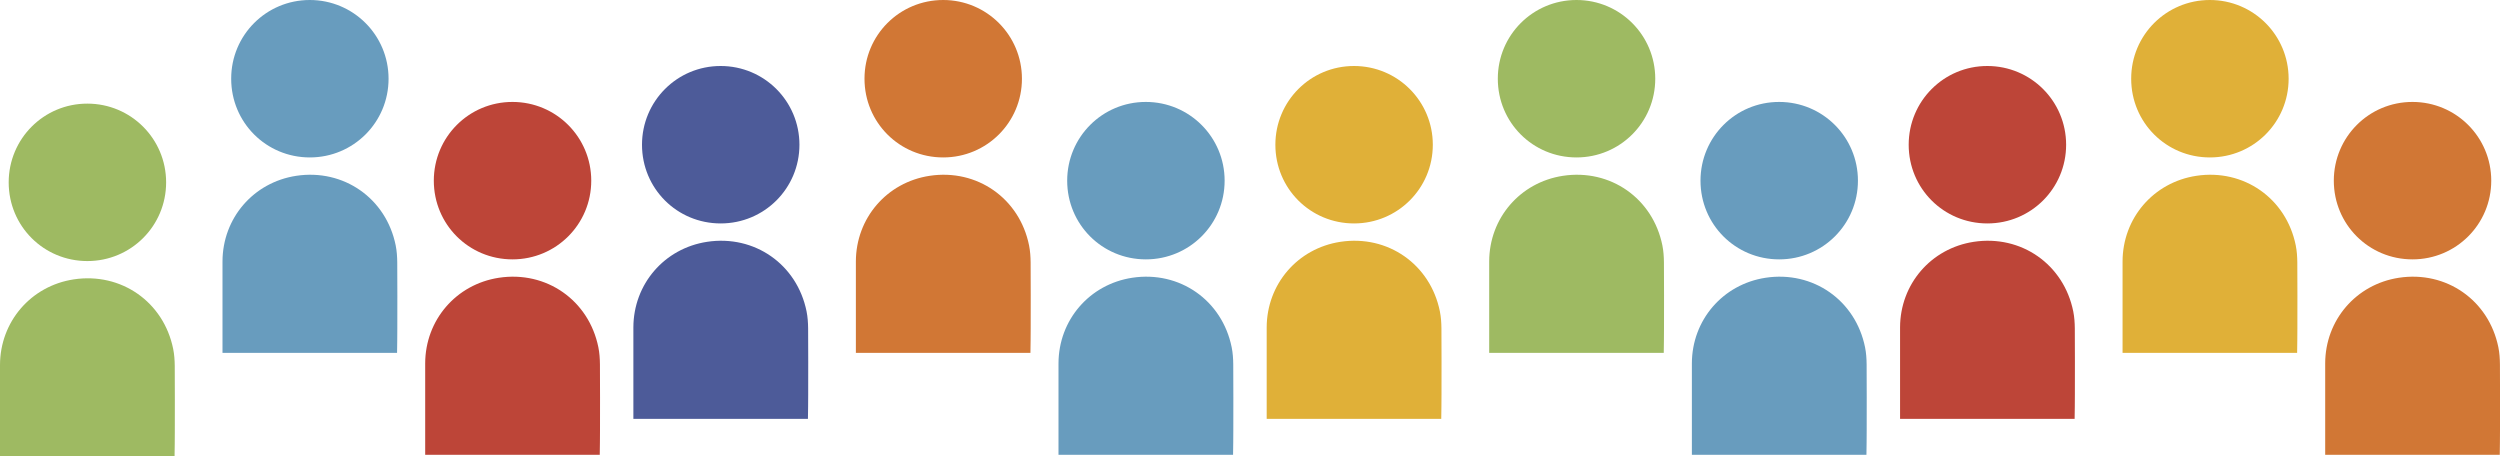 <svg xmlns="http://www.w3.org/2000/svg" id="uuid-e9ffa7cc-5af5-4357-979c-76b36700d7ec" data-name="Capa 2" viewBox="0 0 400 73.03"><defs><style>      .uuid-0381ffa2-2ac7-466d-8a53-dd7f91021d5b {        fill: #4d5b99;      }      .uuid-0381ffa2-2ac7-466d-8a53-dd7f91021d5b, .uuid-86c2399e-9da6-4fe5-9489-8be97b0bb999, .uuid-20b744cb-ef66-4973-a5c6-bdc11432b054, .uuid-48dfebbc-89ba-4743-aac9-6f7198dd2231, .uuid-b0540484-2bd7-4691-9d1c-37c1296f6861, .uuid-6d707ee3-4254-46b8-9a10-de5f95f2b085 {        stroke-width: 0px;      }      .uuid-86c2399e-9da6-4fe5-9489-8be97b0bb999 {        fill: #d17735;      }      .uuid-20b744cb-ef66-4973-a5c6-bdc11432b054 {        fill: #e0b038;      }      .uuid-48dfebbc-89ba-4743-aac9-6f7198dd2231 {        fill: #bd4538;      }      .uuid-b0540484-2bd7-4691-9d1c-37c1296f6861 {        fill: #9eba62;      }      .uuid-6d707ee3-4254-46b8-9a10-de5f95f2b085 {        fill: #689cbe;      }    </style></defs><g id="uuid-57b895ab-7068-496f-a94f-ae38a0c12b9d" data-name="Capa 1"><g><g><path class="uuid-b0540484-2bd7-4691-9d1c-37c1296f6861" d="M27.93,73.03H0c0-.25,0-3.8,0-4.01,0-3.54,0-7.07,0-10.61.01-6.94,4.95-12.67,11.8-13.71,7.58-1.15,14.39,3.6,15.91,11.13.18.89.24,1.82.25,2.73.03,3.54.01,7.07.01,10.61,0,.15-.02,3.64-.04,3.86Z"></path><path class="uuid-b0540484-2bd7-4691-9d1c-37c1296f6861" d="M13.98,41.77c-6.99,0-12.59-5.59-12.59-12.59,0-6.98,5.62-12.61,12.59-12.6,6.97,0,12.6,5.63,12.6,12.6,0,6.97-5.62,12.59-12.6,12.59Z"></path></g><g><path class="uuid-6d707ee3-4254-46b8-9a10-de5f95f2b085" d="M63.52,56.46h-27.92c0-.25,0-3.8,0-4.01,0-3.54,0-7.07,0-10.61.01-6.94,4.95-12.67,11.8-13.71,7.58-1.15,14.39,3.6,15.91,11.13.18.89.24,1.82.25,2.73.03,3.54.01,7.07.01,10.61,0,.15-.02,3.64-.04,3.86Z"></path><path class="uuid-6d707ee3-4254-46b8-9a10-de5f95f2b085" d="M49.58,25.19c-6.99,0-12.59-5.59-12.59-12.59C36.98,5.62,42.6,0,49.57,0c6.97,0,12.6,5.63,12.6,12.6,0,6.97-5.62,12.59-12.6,12.59Z"></path></g><g><path class="uuid-48dfebbc-89ba-4743-aac9-6f7198dd2231" d="M95.95,72.77h-27.92c0-.25,0-3.8,0-4.01,0-3.54,0-7.07,0-10.61.01-6.94,4.95-12.67,11.8-13.71,7.58-1.15,14.39,3.6,15.91,11.13.18.89.24,1.82.25,2.73.03,3.54.01,7.07.01,10.61,0,.15-.02,3.64-.04,3.86Z"></path><path class="uuid-48dfebbc-89ba-4743-aac9-6f7198dd2231" d="M82,41.5c-6.99,0-12.59-5.59-12.59-12.59,0-6.98,5.62-12.61,12.59-12.6,6.97,0,12.6,5.63,12.6,12.6,0,6.97-5.62,12.59-12.6,12.59Z"></path></g><g><path class="uuid-0381ffa2-2ac7-466d-8a53-dd7f91021d5b" d="M129.26,67.02h-27.92c0-.25,0-3.8,0-4.01,0-3.54,0-7.07,0-10.61.01-6.94,4.95-12.67,11.8-13.71,7.58-1.15,14.39,3.6,15.91,11.13.18.89.24,1.82.25,2.73.03,3.54.01,7.07.01,10.61,0,.15-.02,3.64-.04,3.86Z"></path><path class="uuid-0381ffa2-2ac7-466d-8a53-dd7f91021d5b" d="M115.31,35.75c-6.99,0-12.59-5.59-12.59-12.59,0-6.98,5.62-12.61,12.59-12.6,6.97,0,12.6,5.63,12.6,12.6,0,6.97-5.62,12.59-12.6,12.59Z"></path></g><g><path class="uuid-86c2399e-9da6-4fe5-9489-8be97b0bb999" d="M164.86,56.46h-27.92c0-.25,0-3.8,0-4.01,0-3.54,0-7.07,0-10.61.01-6.94,4.95-12.67,11.8-13.71,7.58-1.15,14.39,3.6,15.91,11.13.18.89.24,1.82.25,2.73.03,3.54.01,7.07.01,10.61,0,.15-.02,3.64-.04,3.86Z"></path><path class="uuid-86c2399e-9da6-4fe5-9489-8be97b0bb999" d="M150.91,25.19c-6.99,0-12.59-5.59-12.59-12.59C138.31,5.62,143.93,0,150.91,0c6.97,0,12.6,5.63,12.6,12.6,0,6.97-5.62,12.59-12.6,12.59Z"></path></g><g><path class="uuid-6d707ee3-4254-46b8-9a10-de5f95f2b085" d="M197.28,72.77h-27.92c0-.25,0-3.8,0-4.01,0-3.54,0-7.07,0-10.61.01-6.94,4.95-12.67,11.8-13.71,7.58-1.15,14.39,3.6,15.91,11.13.18.89.24,1.82.25,2.73.03,3.54.01,7.07.01,10.61,0,.15-.02,3.64-.04,3.86Z"></path><path class="uuid-6d707ee3-4254-46b8-9a10-de5f95f2b085" d="M183.34,41.5c-6.99,0-12.59-5.59-12.59-12.59,0-6.98,5.62-12.61,12.59-12.6,6.97,0,12.6,5.63,12.6,12.6,0,6.97-5.62,12.59-12.6,12.59Z"></path></g><g><path class="uuid-20b744cb-ef66-4973-a5c6-bdc11432b054" d="M230.59,67.02h-27.92c0-.25,0-3.8,0-4.01,0-3.54,0-7.07,0-10.61.01-6.94,4.95-12.67,11.8-13.71,7.58-1.15,14.39,3.6,15.91,11.13.18.89.24,1.82.25,2.73.03,3.54.01,7.07.01,10.61,0,.15-.02,3.64-.04,3.86Z"></path><path class="uuid-20b744cb-ef66-4973-a5c6-bdc11432b054" d="M216.65,35.75c-6.99,0-12.59-5.59-12.59-12.59,0-6.98,5.62-12.61,12.59-12.6,6.97,0,12.6,5.63,12.6,12.6,0,6.97-5.62,12.59-12.6,12.59Z"></path></g><g><path class="uuid-b0540484-2bd7-4691-9d1c-37c1296f6861" d="M266.19,56.46h-27.92c0-.25,0-3.8,0-4.01,0-3.54,0-7.07,0-10.61.01-6.94,4.95-12.67,11.8-13.71,7.58-1.15,14.39,3.6,15.91,11.13.18.89.24,1.82.25,2.73.03,3.54.01,7.07.01,10.61,0,.15-.02,3.64-.04,3.86Z"></path><path class="uuid-b0540484-2bd7-4691-9d1c-37c1296f6861" d="M252.24,25.19c-6.99,0-12.59-5.59-12.59-12.59C239.64,5.62,245.27,0,252.24,0c6.97,0,12.6,5.63,12.6,12.6,0,6.97-5.62,12.59-12.6,12.59Z"></path></g><g><path class="uuid-6d707ee3-4254-46b8-9a10-de5f95f2b085" d="M298.62,72.77h-27.92c0-.25,0-3.8,0-4.01,0-3.54,0-7.07,0-10.61.01-6.94,4.95-12.67,11.8-13.71,7.58-1.15,14.39,3.6,15.91,11.13.18.89.24,1.82.25,2.73.03,3.54.01,7.07.01,10.61,0,.15-.02,3.64-.04,3.86Z"></path><path class="uuid-6d707ee3-4254-46b8-9a10-de5f95f2b085" d="M284.67,41.5c-6.99,0-12.59-5.59-12.59-12.59,0-6.98,5.62-12.61,12.59-12.6,6.97,0,12.6,5.63,12.6,12.6,0,6.97-5.62,12.59-12.6,12.59Z"></path></g><g><path class="uuid-48dfebbc-89ba-4743-aac9-6f7198dd2231" d="M331.93,67.02h-27.92c0-.25,0-3.8,0-4.01,0-3.54,0-7.07,0-10.61.01-6.94,4.95-12.67,11.8-13.71,7.58-1.15,14.39,3.6,15.91,11.13.18.89.24,1.82.25,2.73.03,3.54.01,7.07.01,10.61,0,.15-.02,3.64-.04,3.86Z"></path><path class="uuid-48dfebbc-89ba-4743-aac9-6f7198dd2231" d="M317.98,35.75c-6.99,0-12.59-5.59-12.59-12.59,0-6.98,5.62-12.61,12.59-12.6,6.97,0,12.6,5.63,12.6,12.6,0,6.97-5.62,12.59-12.6,12.59Z"></path></g><g><path class="uuid-20b744cb-ef66-4973-a5c6-bdc11432b054" d="M367.53,56.46h-27.92c0-.25,0-3.8,0-4.01,0-3.54,0-7.07,0-10.61.01-6.94,4.95-12.67,11.8-13.71,7.58-1.15,14.39,3.6,15.91,11.13.18.89.24,1.82.25,2.73.03,3.54.01,7.07.01,10.61,0,.15-.02,3.64-.04,3.86Z"></path><path class="uuid-20b744cb-ef66-4973-a5c6-bdc11432b054" d="M353.58,25.19c-6.99,0-12.59-5.59-12.59-12.59C340.98,5.62,346.6,0,353.58,0c6.97,0,12.6,5.63,12.6,12.6,0,6.97-5.62,12.59-12.6,12.59Z"></path></g><g><path class="uuid-86c2399e-9da6-4fe5-9489-8be97b0bb999" d="M399.95,72.77h-27.92c0-.25,0-3.8,0-4.01,0-3.54,0-7.07,0-10.61.01-6.94,4.95-12.67,11.8-13.71,7.58-1.15,14.39,3.6,15.91,11.13.18.89.24,1.82.25,2.73.03,3.54.01,7.07.01,10.61,0,.15-.02,3.64-.04,3.86Z"></path><path class="uuid-86c2399e-9da6-4fe5-9489-8be97b0bb999" d="M386,41.5c-6.99,0-12.59-5.59-12.59-12.59,0-6.98,5.62-12.61,12.59-12.6,6.97,0,12.6,5.63,12.6,12.6,0,6.97-5.62,12.59-12.6,12.59Z"></path></g></g></g></svg>